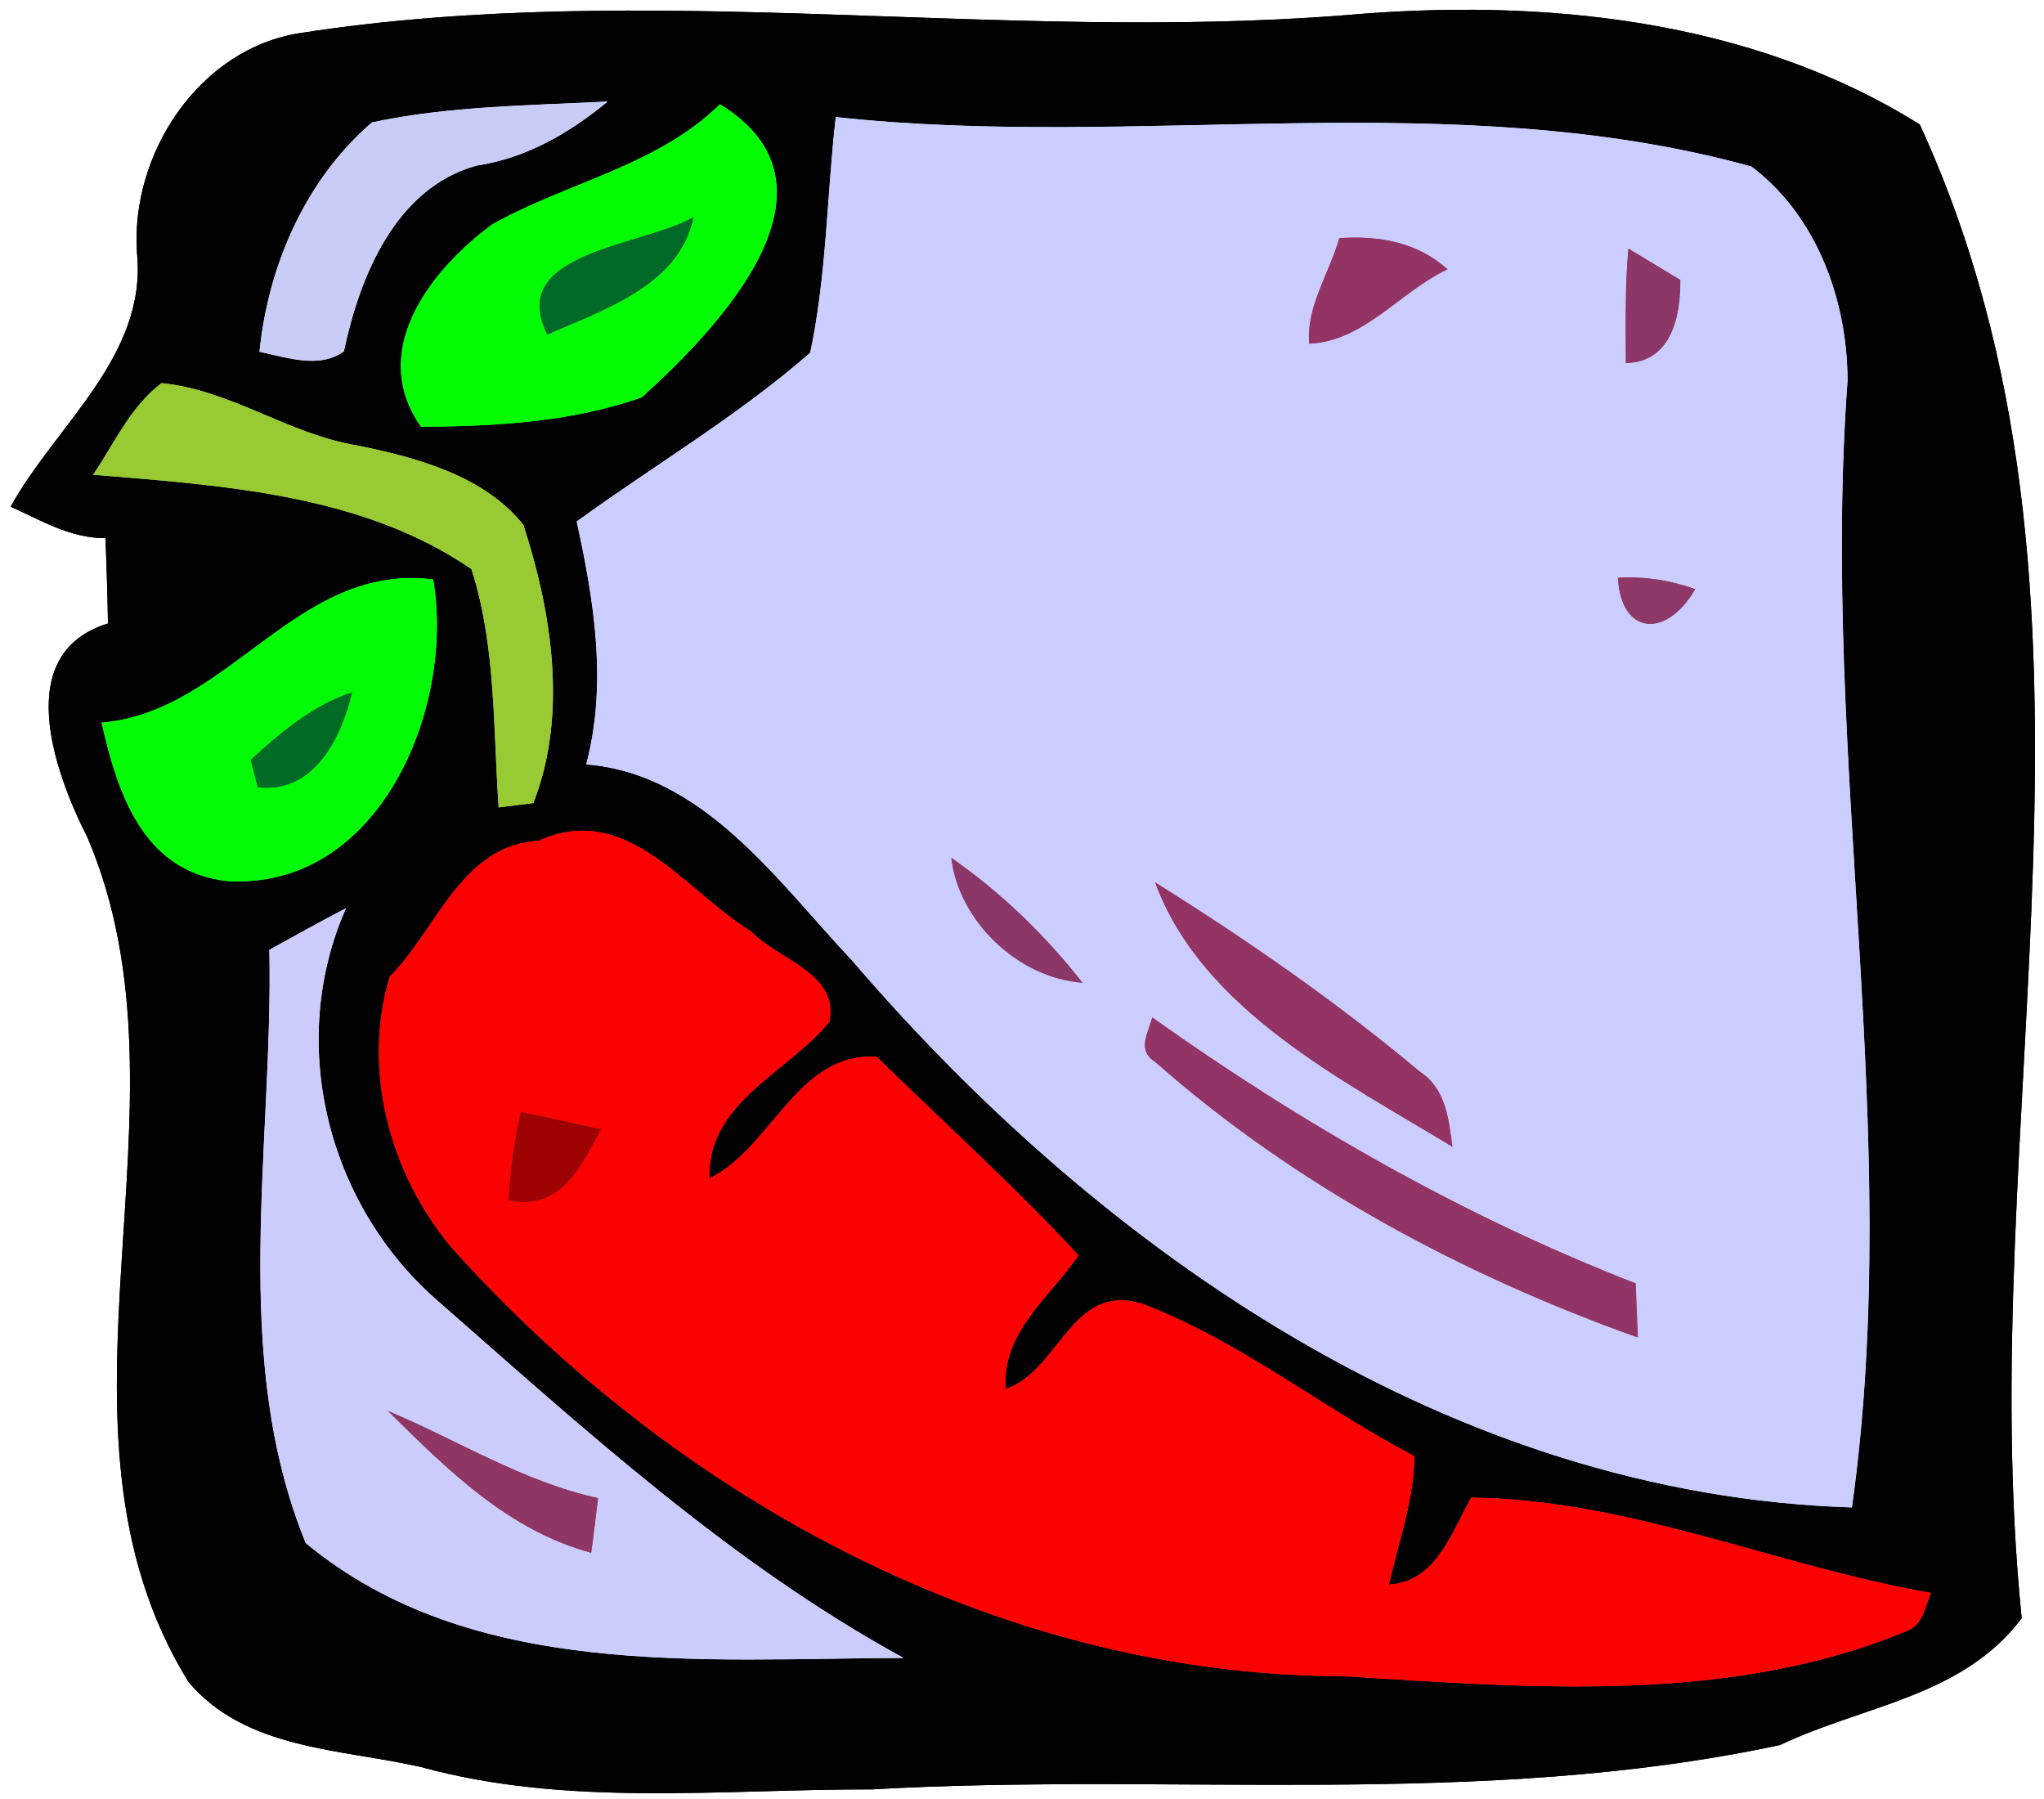 <?xml version="1.0" encoding="UTF-8" standalone="no"?>
<svg xmlns:rdf="http://www.w3.org/1999/02/22-rdf-syntax-ns#" xmlns="http://www.w3.org/2000/svg" height="249pt" width="283pt" version="1.1" xmlns:cc="http://creativecommons.org/ns#" xmlns:dc="http://purl.org/dc/elements/1.1/" viewBox="0 0 283 249">
<path fill="#010101" d="m41.69 4.56c47.93-7.41 96.34 1.32 144.47-2.45 27.12-2.39 56.09 0.4 79.64 15.12 30.01 65.3 7.12 138.28 14.11 206.78-8.2 10.92-21.94 12.06-33.43 17.55-41.34 8.85-83.93 3.76-125.82 6.15-20.77-0.04-42.1 2.47-62.42-3.11-11-2.5-24.3-2.38-32.17-11.8-21.99-35.71 1.97-79.56-13.96-116.86-4.75-9.36-10.41-25.56 2.84-29.63-0.07-3.94-0.19-7.88-0.34-11.82-4.8 0.05-8.92-2.45-13.14-4.35 6.31-11.38 18.9-20.85 17.5-35.09-0.96-13.78 8.65-28.41 22.72-30.49m9.81 12.38c-9.21 7.91-14.38 19.84-15.58 31.76 3.74 0.77 8.3 2.42 11.7-0.06 2.18-10.36 7.15-22.62 18.37-25.71 6.92-1.04 12.85-4.51 18.16-8.88-10.9 0.56-21.93 0.6-32.65 2.89m16.63 14.13c-8.68 6.42-17.19 17.55-9.84 28.02 10.28-0.08 20.79-0.63 30.56-4.08 10.54-9.52 29.47-29.17 10.83-40.58-8.74 8.57-21.18 10.8-31.55 16.64m47.58-14.87c-1.24 10.85-1.26 21.94-3.54 32.63-9.99 8.73-21.59 15.56-32.33 23.36 2.43 11.09 4.26 22.45 1.32 33.63 16.3 1.3 26.53 16.25 36.84 27.18 34.86 40.64 83.24 73.96 138.41 75.68 7.27-51.83-4.42-103.94-0.61-155.91 0.02-11.1-4.22-22.88-13.3-29.72-41.39-11.41-84.93-2.29-126.79-6.85m-102.83 49.52c17.88 1.49 37.24 2.66 52.39 13.07 3.4 10.56 2.99 22 3.77 32.99 1.61-0.21 3.21-0.41 4.81-0.6 4.79-12.2 2.57-26.4-1.38-38.52-5.44-6.84-14.86-9.36-23.08-11.01-9.44-1.56-17.4-7.66-27.02-8.62-4.3 3.22-6.54 8.35-9.49 12.69m1.18 34.31c2.19 9.69 5.69 20.65 17.39 21.94 21.02 1.29 31.58-23.86 28.53-41.77-18.98-2.34-28.24 18.38-45.92 19.83m60.51 16.36c-10.68 0.56-14.15 12.35-20.65 18.86-3.79 12.92-0.01 27.08 8.49 37.34 31.19 34.85 75.98 59.32 123.42 59.45 26.18 1.58 53.87 4.01 78.64-6.45 1.84-1.04 2.11-3.31 2.89-5.08-21.35-3.71-41.94-13-63.68-13.19-2.7 4.79-4.83 11.65-11.38 12.04 1.33-5.89 3.47-11.66 3.53-17.78-12.7-6.65-24.05-15.89-37.51-21.04-9.97-3.25-11.57 9.22-19.05 11.72-0.67-7.78 6.18-12.76 10.07-18.49-8.9-9.58-18.61-18.35-27.96-27.48-11.02-0.7-14.56 12.7-23.16 16.82-0.31-10.53 10.88-14.6 16.6-21.64 1.41-6.79-7.07-8.59-10.79-12.51-9.2-5.64-17.23-18.15-29.46-12.57m-37.28 15.09c0.55 27.19-5.53 56.23 5.03 82.13 22.96 19.01 54.94 15.98 82.81 15.91-24.02-13.11-44.39-31.81-64.87-49.75-15.02-13.31-20.55-35.55-12.34-54.06-3.58 1.85-7.09 3.83-10.63 5.77z"/>
<path fill="#caccf8" d="m51.5 16.94c10.72-2.29 21.75-2.33 32.65-2.89-5.31 4.37-11.24 7.84-18.16 8.88-11.22 3.09-16.19 15.35-18.37 25.71-3.4 2.48-7.96 0.83-11.7 0.06 1.2-11.92 6.37-23.85 15.58-31.76z"/>
<path fill="#04fc05" d="m68.13 31.07c10.37-5.84 22.81-8.07 31.55-16.64 18.64 11.41-0.29 31.06-10.83 40.58-9.77 3.45-20.28 4-30.56 4.08-7.35-10.47 1.16-21.6 9.84-28.02m7.65 15.25c7.81-3.45 18.33-6.8 20.24-16.27-7 4.06-26.03 4.76-20.24 16.27z"/>
<path fill="#cbcdfe" d="m115.71 16.2c41.86 4.56 85.4-4.56 126.79 6.85 9.08 6.84 13.32 18.62 13.3 29.72-3.81 51.97 7.88 104.08 0.61 155.91-55.17-1.72-103.55-35.04-138.41-75.68-10.31-10.93-20.54-25.88-36.84-27.18 2.94-11.18 1.11-22.54-1.32-33.63 10.74-7.8 22.34-14.63 32.33-23.36 2.28-10.69 2.3-21.78 3.54-32.63m69.71 16.76c-1.34 4.83-4.6 9.44-4.16 14.62 7.63-0.32 12.59-7.22 19.16-10.29-4.11-3.77-9.53-4.71-15-4.33m40.03 1.44c-0.47 5.27-0.37 10.57-0.35 15.86 6.25-0.09 7.61-6.38 7.55-11.51-1.8-1.09-5.4-3.27-7.2-4.35m-1.44 45.58c0.36 7.81 6.61 8.61 10.71 1.58-3.42-1.25-7.07-1.8-10.71-1.58m-92.3 38.76c0.98 8.72 9.22 16.66 18.18 17.31-5.18-6.62-11.29-12.52-18.18-17.31m28.21 3.4c6.47 17.64 25.96 27.37 41.18 36.62-0.5-3.8-0.9-8.04-4.46-10.37-11.54-9.66-23.96-18.28-36.72-26.25m-0.39 18.7c-0.6 2.28-2.17 4.57 0.42 6.18 19.37 17.08 42.59 29.49 66.82 38.14-0.1-2.51-0.2-5.01-0.3-7.5-23.81-9.26-46.15-22.05-66.94-36.82z"/>
<path fill="#026a29" d="m75.78 46.32c-5.79-11.51 13.24-12.21 20.24-16.27-1.91 9.47-12.43 12.82-20.24 16.27z"/>
<path fill="#943465" d="m185.42 32.96c5.47-0.38 10.89 0.56 15 4.33-6.57 3.07-11.53 9.97-19.16 10.29-0.44-5.18 2.82-9.79 4.16-14.62z"/>
<path fill="#8d3768" d="m225.45 34.4c1.8 1.08 5.4 3.26 7.2 4.35 0.06 5.13-1.3 11.42-7.55 11.51-0.02-5.29-0.12-10.59 0.35-15.86z"/>
<path fill="#98ca33" d="m12.88 65.72c2.95-4.34 5.19-9.47 9.49-12.69 9.62 0.96 17.58 7.06 27.02 8.62 8.22 1.65 17.64 4.17 23.08 11.01 3.95 12.12 6.17 26.32 1.38 38.52-1.6 0.19-3.2 0.39-4.81 0.6-0.78-10.99-0.37-22.43-3.77-32.99-15.15-10.41-34.51-11.58-52.39-13.07z"/>
<path fill="#03fc05" d="m14.06 100.03c17.68-1.45 26.94-22.17 45.92-19.83 3.05 17.91-7.51 43.06-28.53 41.77-11.7-1.29-15.2-12.25-17.39-21.94m20.64 5.15c0.33 1.27 0.65 2.54 0.98 3.81 7.72 0.91 11.56-6.69 13.08-13.16-5.46 1.77-9.88 5.55-14.06 9.35z"/>
<path fill="#8d3867" d="m224.01 79.98c3.64-0.22 7.29 0.33 10.71 1.58-4.1 7.03-10.35 6.23-10.71-1.58z"/>
<path fill="#026c27" d="m34.7 105.18c4.18-3.8 8.6-7.58 14.06-9.35-1.52 6.47-5.36 14.07-13.08 13.16-0.33-1.27-0.65-2.54-0.98-3.81z"/>
<path fill="#fb0101" d="m74.57 116.39c12.23-5.58 20.26 6.93 29.46 12.57 3.72 3.92 12.2 5.72 10.79 12.51-5.72 7.04-16.91 11.11-16.6 21.64 8.6-4.12 12.14-17.52 23.16-16.82 9.35 9.13 19.06 17.9 27.96 27.48-3.89 5.73-10.74 10.71-10.07 18.49 7.48-2.5 9.08-14.97 19.05-11.72 13.46 5.15 24.81 14.39 37.51 21.04-0.06 6.12-2.2 11.89-3.53 17.78 6.55-0.39 8.68-7.25 11.38-12.04 21.74 0.19 42.33 9.48 63.68 13.19-0.78 1.77-1.05 4.04-2.89 5.08-24.77 10.46-52.46 8.03-78.64 6.45-47.44-0.13-92.23-24.6-123.42-59.45-8.5-10.26-12.28-24.42-8.49-37.34 6.5-6.51 9.97-18.3 20.65-18.86m-2.47 37.52c-0.9 4.03-1.5 8.12-1.7 12.26 7.27 1.49 10-4.57 12.81-9.84-3.71-0.83-7.41-1.63-11.11-2.42z"/>
<path fill="#8b3768" d="m131.71 118.74c6.89 4.79 13 10.69 18.18 17.31-8.96-0.65-17.2-8.59-18.18-17.31z"/>
<path fill="#933465" d="m159.92 122.14c12.76 7.97 25.18 16.59 36.72 26.25 3.56 2.33 3.96 6.57 4.46 10.37-15.22-9.25-34.71-18.98-41.18-36.62z"/>
<path fill="#cbccfb" d="m37.29 131.48c3.54-1.94 7.05-3.92 10.63-5.77-8.21 18.51-2.68 40.75 12.34 54.06 20.48 17.94 40.85 36.64 64.87 49.75-27.87 0.07-59.85 3.1-82.81-15.91-10.56-25.9-4.48-54.94-5.03-82.13m16.39 63.82c8.19 8.09 16.72 16.61 28.18 19.66 0.35-2.51 0.65-5.08 0.95-7.58-10.39-2.27-19.43-8.02-29.13-12.08z"/>
<path fill="#923465" d="m159.53 140.84c20.79 14.77 43.13 27.56 66.94 36.82 0.1 2.49 0.2 4.99 0.3 7.5-24.23-8.65-47.45-21.06-66.82-38.14-2.59-1.61-1.02-3.9-0.42-6.18z"/>
<path fill="#9e0101" d="m72.1 153.91c3.7 0.79 7.4 1.59 11.11 2.42-2.81 5.27-5.54 11.33-12.81 9.84 0.2-4.14 0.8-8.23 1.7-12.26z"/>
<path fill="#903665" d="m53.68 195.3c9.7 4.06 18.74 9.81 29.13 12.08-0.3 2.5-0.6 5.07-0.95 7.58-11.46-3.05-19.99-11.57-28.18-19.66z"/>
<path d="m41.69 4.56c47.93-7.41 96.34 1.32 144.47-2.45 27.12-2.39 56.09 0.4 79.64 15.12 30.01 65.3 7.12 138.28 14.11 206.78-8.2 10.92-21.94 12.06-33.43 17.55-41.34 8.85-83.93 3.76-125.82 6.15-20.77-0.04-42.1 2.47-62.42-3.11-11-2.5-24.3-2.38-32.17-11.8-21.99-35.71 1.97-79.56-13.96-116.86-4.75-9.36-10.41-25.56 2.84-29.63-0.07-3.94-0.19-7.88-0.34-11.82-4.8 0.05-8.92-2.45-13.14-4.35 6.31-11.38 18.9-20.85 17.5-35.09-0.96-13.78 8.65-28.41 22.72-30.49m9.81 12.38c-9.21 7.91-14.38 19.84-15.58 31.76 3.74 0.77 8.3 2.42 11.7-0.06 2.18-10.36 7.15-22.62 18.37-25.71 6.92-1.04 12.85-4.51 18.16-8.88-10.9 0.56-21.93 0.6-32.65 2.89m16.63 14.13c-8.68 6.42-17.19 17.55-9.84 28.02 10.28-0.08 20.79-0.63 30.56-4.08 10.54-9.52 29.47-29.17 10.83-40.58-8.74 8.57-21.18 10.8-31.55 16.64m47.58-14.87c-1.24 10.85-1.26 21.94-3.54 32.63-9.99 8.73-21.59 15.56-32.33 23.36 2.43 11.09 4.26 22.45 1.32 33.63 16.3 1.3 26.53 16.25 36.84 27.18 34.86 40.64 83.24 73.96 138.41 75.68 7.27-51.83-4.42-103.94-0.61-155.91 0.02-11.1-4.22-22.88-13.3-29.72-41.39-11.41-84.93-2.29-126.79-6.85m-102.83 49.52c17.88 1.49 37.24 2.66 52.39 13.07 3.4 10.56 2.99 22 3.77 32.99 1.61-0.21 3.21-0.41 4.81-0.6 4.79-12.2 2.57-26.4-1.38-38.52-5.44-6.84-14.86-9.36-23.08-11.01-9.44-1.56-17.4-7.66-27.02-8.62-4.3 3.22-6.54 8.35-9.49 12.69m1.18 34.31c2.19 9.69 5.69 20.65 17.39 21.94 21.02 1.29 31.58-23.86 28.53-41.77-18.98-2.34-28.24 18.38-45.92 19.83m60.51 16.36c-10.68 0.56-14.15 12.35-20.65 18.86-3.79 12.92-0.01 27.08 8.49 37.34 31.19 34.85 75.98 59.32 123.42 59.45 26.18 1.58 53.87 4.01 78.64-6.45 1.84-1.04 2.11-3.31 2.89-5.08-21.35-3.71-41.94-13-63.68-13.19-2.7 4.79-4.83 11.65-11.38 12.04 1.33-5.89 3.47-11.66 3.53-17.78-12.7-6.65-24.05-15.89-37.51-21.04-9.97-3.25-11.57 9.22-19.05 11.72-0.67-7.78 6.18-12.76 10.07-18.49-8.9-9.58-18.61-18.35-27.96-27.48-11.02-0.7-14.56 12.7-23.16 16.82-0.31-10.53 10.88-14.6 16.6-21.64 1.41-6.79-7.07-8.59-10.79-12.51-9.2-5.64-17.23-18.15-29.46-12.57m-37.28 15.09c0.55 27.19-5.53 56.23 5.03 82.13 22.96 19.01 54.94 15.98 82.81 15.91-24.02-13.11-44.39-31.81-64.87-49.75-15.02-13.31-20.55-35.55-12.34-54.06-3.58 1.85-7.09 3.83-10.63 5.77z" fill="#010101"/>
<path d="m51.5 16.94c10.72-2.29 21.75-2.33 32.65-2.89-5.31 4.37-11.24 7.84-18.16 8.88-11.22 3.09-16.19 15.35-18.37 25.71-3.4 2.48-7.96 0.83-11.7 0.06 1.2-11.92 6.37-23.85 15.58-31.76z" fill="#caccf8"/>
<path d="m68.13 31.07c10.37-5.84 22.81-8.07 31.55-16.64 18.64 11.41-0.29 31.06-10.83 40.58-9.77 3.45-20.28 4-30.56 4.08-7.35-10.47 1.16-21.6 9.84-28.02m7.65 15.25c7.81-3.45 18.33-6.8 20.24-16.27-7 4.06-26.03 4.76-20.24 16.27z" fill="#04fc05"/>
<path d="m115.71 16.2c41.86 4.56 85.4-4.56 126.79 6.85 9.08 6.84 13.32 18.62 13.3 29.72-3.81 51.97 7.88 104.08 0.61 155.91-55.17-1.72-103.55-35.04-138.41-75.68-10.31-10.93-20.54-25.88-36.84-27.18 2.94-11.18 1.11-22.54-1.32-33.63 10.74-7.8 22.34-14.63 32.33-23.36 2.28-10.69 2.3-21.78 3.54-32.63m69.71 16.76c-1.34 4.83-4.6 9.44-4.16 14.62 7.63-0.32 12.59-7.22 19.16-10.29-4.11-3.77-9.53-4.71-15-4.33m40.03 1.44c-0.47 5.27-0.37 10.57-0.35 15.86 6.25-0.09 7.61-6.38 7.55-11.51-1.8-1.09-5.4-3.27-7.2-4.35m-1.44 45.58c0.36 7.81 6.61 8.61 10.71 1.58-3.42-1.25-7.07-1.8-10.71-1.58m-92.3 38.76c0.98 8.72 9.22 16.66 18.18 17.31-5.18-6.62-11.29-12.52-18.18-17.31m28.21 3.4c6.47 17.64 25.96 27.37 41.18 36.62-0.5-3.8-0.9-8.04-4.46-10.37-11.54-9.66-23.96-18.28-36.72-26.25m-0.39 18.7c-0.6 2.28-2.17 4.57 0.42 6.18 19.37 17.08 42.59 29.49 66.82 38.14-0.1-2.51-0.2-5.01-0.3-7.5-23.81-9.26-46.15-22.05-66.94-36.82z" fill="#cbcdfe"/>
<path d="m75.78 46.32c-5.79-11.51 13.24-12.21 20.24-16.27-1.91 9.47-12.43 12.82-20.24 16.27z" fill="#026a29"/>
<path d="m185.42 32.96c5.47-0.38 10.89 0.56 15 4.33-6.57 3.07-11.53 9.97-19.16 10.29-0.44-5.18 2.82-9.79 4.16-14.62z" fill="#943465"/>
<path d="m225.45 34.4c1.8 1.08 5.4 3.26 7.2 4.35 0.06 5.13-1.3 11.42-7.55 11.51-0.02-5.29-0.12-10.59 0.35-15.86z" fill="#8d3768"/>
<path d="m12.88 65.72c2.95-4.34 5.19-9.47 9.49-12.69 9.62 0.96 17.58 7.06 27.02 8.62 8.22 1.65 17.64 4.17 23.08 11.01 3.95 12.12 6.17 26.32 1.38 38.52-1.6 0.19-3.2 0.39-4.81 0.6-0.78-10.99-0.37-22.43-3.77-32.99-15.15-10.41-34.51-11.58-52.39-13.07z" fill="#98ca33"/>
<path d="m14.06 100.03c17.68-1.45 26.94-22.17 45.92-19.83 3.05 17.91-7.51 43.06-28.53 41.77-11.7-1.29-15.2-12.25-17.39-21.94m20.64 5.15c0.33 1.27 0.65 2.54 0.98 3.81 7.72 0.91 11.56-6.69 13.08-13.16-5.46 1.77-9.88 5.55-14.06 9.35z" fill="#03fc05"/>
<path d="m224.01 79.98c3.64-0.22 7.29 0.33 10.71 1.58-4.1 7.03-10.35 6.23-10.71-1.58z" fill="#8d3867"/>
<path d="m34.7 105.18c4.18-3.8 8.6-7.58 14.06-9.35-1.52 6.47-5.36 14.07-13.08 13.16-0.33-1.27-0.65-2.54-0.98-3.81z" fill="#026c27"/>
<path d="m74.57 116.39c12.23-5.58 20.26 6.93 29.46 12.57 3.72 3.92 12.2 5.72 10.79 12.51-5.72 7.04-16.91 11.11-16.6 21.64 8.6-4.12 12.14-17.52 23.16-16.82 9.35 9.13 19.06 17.9 27.96 27.48-3.89 5.73-10.74 10.71-10.07 18.49 7.48-2.5 9.08-14.97 19.05-11.72 13.46 5.15 24.81 14.39 37.51 21.04-0.06 6.12-2.2 11.89-3.53 17.78 6.55-0.39 8.68-7.25 11.38-12.04 21.74 0.19 42.33 9.48 63.68 13.19-0.78 1.77-1.05 4.04-2.89 5.08-24.77 10.46-52.46 8.03-78.64 6.45-47.44-0.13-92.23-24.6-123.42-59.45-8.5-10.26-12.28-24.42-8.49-37.34 6.5-6.51 9.97-18.3 20.65-18.86m-2.47 37.52c-0.9 4.03-1.5 8.12-1.7 12.26 7.27 1.49 10-4.57 12.81-9.84-3.71-0.83-7.41-1.63-11.11-2.42z" fill="#fb0101"/>
<path d="m131.71 118.74c6.89 4.79 13 10.69 18.18 17.31-8.96-0.65-17.2-8.59-18.18-17.31z" fill="#8b3768"/>
<path d="m159.92 122.14c12.76 7.97 25.18 16.59 36.72 26.25 3.56 2.33 3.96 6.57 4.46 10.37-15.22-9.25-34.71-18.98-41.18-36.62z" fill="#933465"/>
<path d="m37.29 131.48c3.54-1.94 7.05-3.92 10.63-5.77-8.21 18.51-2.68 40.75 12.34 54.06 20.48 17.94 40.85 36.64 64.87 49.75-27.87 0.07-59.85 3.1-82.81-15.91-10.56-25.9-4.48-54.94-5.03-82.13m16.39 63.82c8.19 8.09 16.72 16.61 28.18 19.66 0.35-2.51 0.65-5.08 0.95-7.58-10.39-2.27-19.43-8.02-29.13-12.08z" fill="#cbccfb"/>
<path d="m159.53 140.84c20.79 14.77 43.13 27.56 66.94 36.82 0.1 2.49 0.2 4.99 0.3 7.5-24.23-8.65-47.45-21.06-66.82-38.14-2.59-1.61-1.02-3.9-0.42-6.18z" fill="#923465"/>
<path d="m72.1 153.91c3.7 0.79 7.4 1.59 11.11 2.42-2.81 5.27-5.54 11.33-12.81 9.84 0.2-4.14 0.8-8.23 1.7-12.26z" fill="#9e0101"/>
<path d="m53.68 195.3c9.7 4.06 18.74 9.81 29.13 12.08-0.3 2.5-0.6 5.07-0.95 7.58-11.46-3.05-19.99-11.57-28.18-19.66z" fill="#903665"/>
</svg>
